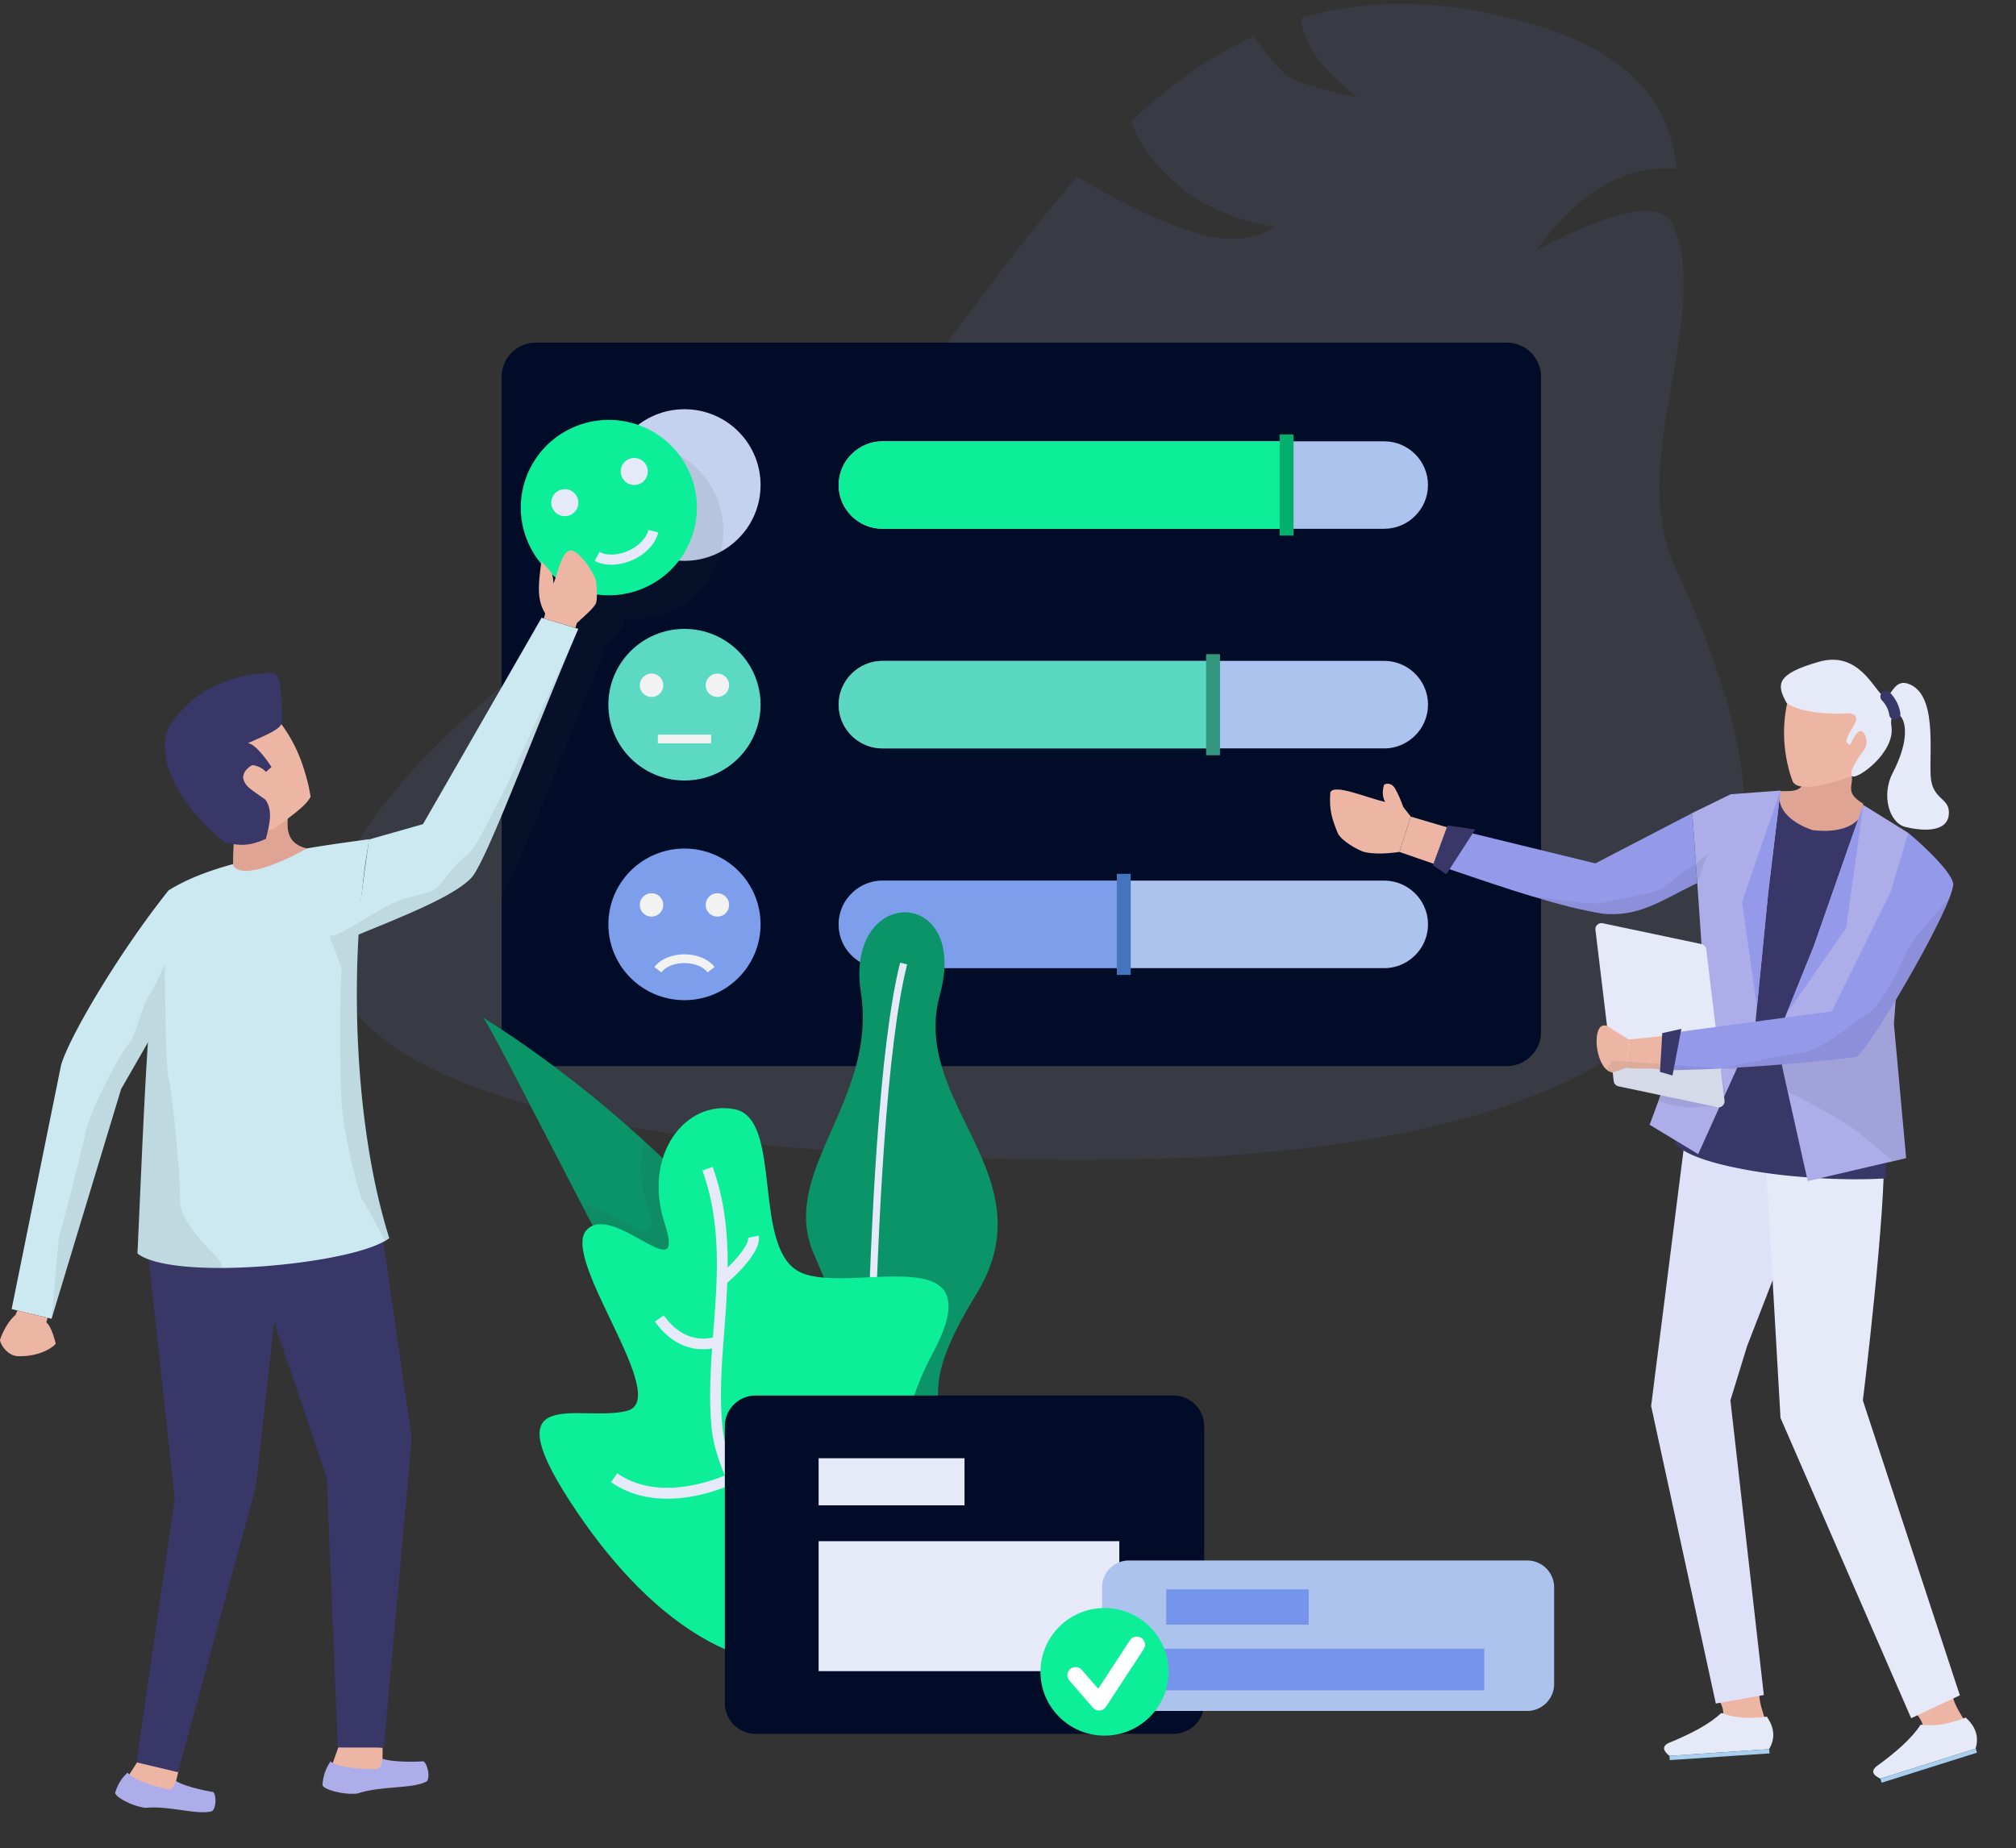 <svg width="481" height="441" viewBox="0 0 481 441" xmlns="http://www.w3.org/2000/svg" xmlns:xlink="http://www.w3.org/1999/xlink"><rect x="0" y="0" width="481" height="441" fill="#333333" stroke="none"/><defs><path id="a" d="M.683.316H339.06v275.996H.683z"/></defs><g fill="none" fill-rule="evenodd"><g><g><g transform="translate(77.412 .57)"><mask id="b" fill="#fff"><use xlink:href="#a"/></mask><path d="M179.588 41.68c.447.13 16.344 10.195 29.905 13.76 11.545 3.034 17.447-1.932 17.447-1.932-27.14-3.862-34.894-25.108-34.392-25.22 8.767-8.16 18.358-15.21 29.105-20.192-.268-.477 3.348 4.853 7.226 8.716 1.927 1.92 7.742 3.851 17.447 5.794-4.888-4.085-8.119-7.304-9.693-9.657-3.877-5.794-3.665-9.42-3.48-9.215 12.252-3.646 25.925-4.607 41.413-1.748 35.308 6.517 46.18 20.203 48.004 37.736-12.059-1.11-23.257 5.417-33.596 19.58 19.385-10.3 30.37-12.232 32.955-5.794 8.982 22.372-11.427 55.753.355 81.301 25.062 54.342 58.936 158.855-203.387 139.037-262.323-19.82-6.187-158.065-6.187-158.065 22.752-10.603 41.54-45.44 66.878-74.1z" fill="#7594EC" opacity=".3" mask="url(#b)"/></g><path d="M108.583 427.515c0 7.05-20.17 12.767-45.053 12.767-24.882 0-45.053-5.716-45.053-12.767 0-7.051 20.17-12.767 45.053-12.767 24.882 0 45.053 5.716 45.053 12.767m371.859-3.035c0 7.05-20.17 12.767-45.052 12.767-24.882 0-45.053-5.717-45.053-12.767 0-7.051 20.17-12.767 45.053-12.767 24.881 0 45.052 5.716 45.052 12.767m-94.752-16.09c0 9.18-50.387 16.621-112.54 16.621-62.156 0-112.543-7.442-112.543-16.62 0-9.18 50.387-16.621 112.542-16.621 62.154 0 112.54 7.441 112.54 16.62" fill-opacity=".09" fill="#393939"/><path d="M367.68 89.881v156.377c0 4.497-3.664 8.146-8.177 8.146H127.84c-4.486 0-8.15-3.65-8.15-8.146V89.881c0-4.47 3.664-8.12 8.15-8.12h231.663c4.513 0 8.177 3.65 8.177 8.12" fill="#010C28"/><path d="M340.706 115.745c0 2.897-1.18 5.479-3.08 7.372-1.9 1.892-4.492 3.069-7.399 3.069H210.576c-5.787 0-10.48-4.676-10.48-10.44 0-2.899 1.181-5.48 3.081-7.372 1.9-1.894 4.49-3.07 7.399-3.07h119.651c5.786 0 10.48 4.675 10.48 10.441" fill="#ABC3ED"/><path d="M181.468 115.74c0 9.991-8.13 18.09-18.157 18.09-10.03 0-18.158-8.099-18.158-18.09 0-9.992 8.129-18.091 18.158-18.091 10.027 0 18.157 8.1 18.157 18.09" fill="#C4D2EF"/><path d="M308.634 105.304v20.882h-98.058c-5.787 0-10.48-4.676-10.48-10.441 0-2.897 1.181-5.479 3.08-7.371 1.9-1.894 4.492-3.07 7.4-3.07h98.058z" fill="#0CEF98"/><path fill="#04AE6D" d="M305.31 127.802h3.317v-24.124h-3.317z"/><path d="M340.706 168.15c0 2.869-1.18 5.508-3.08 7.371-1.9 1.894-4.492 3.07-7.399 3.07H210.576c-5.787 0-10.48-4.675-10.48-10.44a10.34 10.34 0 013.081-7.372c1.9-1.893 4.49-3.07 7.399-3.07h119.651c5.786 0 10.48 4.676 10.48 10.442" fill="#ABC3ED"/><path d="M181.468 168.158c0 9.992-8.13 18.09-18.157 18.09-10.03 0-18.158-8.098-18.158-18.09 0-9.991 8.129-18.09 18.158-18.09 10.027 0 18.157 8.099 18.157 18.09" fill="#5BD9C2"/><path fill="#F2F2F2" d="M156.955 177.39h12.71v-2.087h-12.71z"/><path d="M289.432 157.71v20.882h-78.856c-5.787 0-10.48-4.676-10.48-10.441 0-2.87 1.181-5.508 3.081-7.373 1.9-1.892 4.49-3.069 7.399-3.069h78.856z" fill="#0CEF98" opacity=".5"/><path fill="#34957E" d="M287.763 180.22h3.318v-24.123h-3.318z"/><path d="M158.246 163.518a2.789 2.789 0 01-2.793 2.784 2.789 2.789 0 01-2.793-2.784 2.788 2.788 0 012.793-2.783 2.788 2.788 0 012.793 2.783m10.127 0a2.789 2.789 0 002.794 2.784 2.789 2.789 0 002.792-2.784 2.788 2.788 0 00-2.792-2.783 2.788 2.788 0 00-2.794 2.783" fill="#F2F2F2"/><path d="M340.706 220.584a10.34 10.34 0 01-3.08 7.372c-1.9 1.893-4.492 3.069-7.399 3.069H210.576c-5.787 0-10.48-4.675-10.48-10.44a10.34 10.34 0 013.081-7.372c1.9-1.893 4.49-3.07 7.399-3.07h119.651c5.786 0 10.48 4.676 10.48 10.441" fill="#ABC3ED"/><path d="M181.468 220.577c0 9.991-8.13 18.09-18.157 18.09-10.03 0-18.158-8.099-18.158-18.09 0-9.992 8.129-18.09 18.158-18.09 10.027 0 18.157 8.098 18.157 18.09" fill="#7C9EEB"/><path d="M168.83 232.02c-1.02-1.343-3.186-2.21-5.52-2.21-2.334 0-4.502.867-5.52 2.21l-1.67-1.26c1.421-1.874 4.177-3.037 7.19-3.037 3.013 0 5.768 1.163 7.19 3.036l-1.67 1.26z" fill="#F2F2F2"/><path d="M268.127 210.143v20.882h-57.552c-5.786 0-10.479-4.675-10.479-10.441 0-2.868 1.18-5.507 3.08-7.371 1.901-1.893 4.492-3.07 7.4-3.07h57.551z" fill="#1049E8" opacity=".3"/><path fill="#4374BC" d="M266.464 232.64h3.317v-24.125h-3.317z"/><path d="M158.246 215.937a2.789 2.789 0 01-2.793 2.784 2.789 2.789 0 01-2.793-2.784 2.789 2.789 0 012.793-2.784 2.789 2.789 0 012.793 2.784m10.127 0a2.789 2.789 0 002.794 2.784 2.789 2.789 0 002.792-2.784 2.789 2.789 0 00-2.792-2.784 2.789 2.789 0 00-2.794 2.784" fill="#F2F2F2"/><path d="M409.38 404.677c.43.022 2.829 4.178 1.261 5.4-1.309 1.02 10.51 1.275 10.51 1.275.925.13-2.797-6.62-.797-9.186 1.773-2.273-10.974 2.511-10.974 2.511" fill="#EDB6A4"/><path d="M398.32 418.996l23.766-1.605c1.549-2.59 1.236-5.175-.528-7.758-3.894.532-7.566.406-10.842-.89-2.93 2.76-7.423 5.07-12.604 7.182-1.656.825-1.268 1.885.208 3.07" fill="#E6E9F8"/><path fill="#A8CFEF" d="M422.193 418.404l-23.803 1.607-.07-1.015 23.804-1.608z"/><path d="M455.988 407.912c.424-.08 3.74 3.392 2.507 4.949-1.03 1.3 10.515-1.238 10.515-1.238.928-.093-4.29-5.774-2.955-8.737 1.183-2.627-10.067 5.026-10.067 5.026" fill="#EDB6A4"/><path d="M448.642 424.43l22.71-7.16c.89-2.882-.029-5.32-2.355-7.413-3.656 1.435-7.253 2.177-10.746 1.689-2.19 3.373-6.008 6.676-10.541 9.95-1.412 1.19-.783 2.13.932 2.935" fill="#E6E9F8"/><path fill="#A8CFEF" d="M471.697 418.23l-22.746 7.171-.309-.97 22.746-7.172z"/><path fill="#DEE1F8" d="M420.832 404.48l-11.452 2.027-15.438-70.993 8.317-65.655.196-1.412.536-4.341.009-.024.697-5.487 2.863.315.755.085 8.042.9.377.042 14.572 1.631 9.258 1.029-22.718 58.612-3.986 12.953z"/><path d="M449.056 270.318l.06.479-.016.034c.154 1.25.25 2.492.329 3.766.68 12.858-4.746 58.117-4.975 59.565l23.153 70.392-3.567 1.673-6.435 3.025-1.621.755-31.172-71.66-3.51-61.196 7.997-2.95 4.344-.855 15.413-3.028z" fill="#E6E9F8"/><path d="M454.759 205.735v.08c.026 2.01-.24 5.316-.664 9.045l-.053.556c-1.036 8.835-2.761 19.733-2.92 21.53-.107 1.244-.107 2.46-.053 3.73.106 2.407.344 4.867.132 7.407-.743 8.755-.452 18.277-1.009 27.8-.026.529-.053 1.03-.08 1.56v.026c-.08 1.27-.158 2.487-.211 3.755-.319.028-.61.028-.93.028-4.725.238-9.744.185-14.708-.106h-.32a92.209 92.209 0 01-2.84-.212c-5.707-.397-11.203-1.138-16.008-2.089-5.602-1.085-10.22-2.487-13.062-4.1-1.036-.582-1.831-1.19-2.336-1.825.08-.238.159-.45.212-.688.345-1.085.69-2.142.983-3.174v-.027c.637-2.116 1.221-4.1 1.725-6.03.027-.106.053-.185.08-.291.717-2.671 1.327-5.158 1.805-7.486a113.7 113.7 0 001.672-9.733c1.063-8.385.744-14.442.372-19.918-.716-10.13-1.593-18.357 5.549-35.603 4.354-.713 8.522-1.005 12.53-.873h.028c.025-.026.053-.026.105 0 6.957.213 13.355 1.667 19.354 4.285.08.027.186.054.266.107l.026.026c3.478 1.507 6.823 3.412 10.036 5.687.053.608.106 1.242.133 1.904a83.91 83.91 0 01.186 4.63" fill="#393768"/><path d="M431.354 183.023c-.764 6.031-2.607 5.797-6.663 5.757-1.104 4.835 3.665 7.937 7.769 9.308 8.033.988 12.565-2.188 12.058-6.316-4.563-2.804-2.142-4.081-2.762-7.183l-10.402-1.566z" fill="#E0A494"/><path fill="#ADADEA" d="M452.236 248.347l2.549 28.012-3.345.792-1.328.291-.344.08-15.531 3.624-.293.079-2.628.608-.212-.899-1.301-5.819-3.318-14.865-.506-2.248-.875-3.995-.451-1.984-.904-4.02 2.099-5.158.317-.82.054-.08 6.53-16.16 10.594-30.286.026-.053.743-2.063.426-1.164v-.027l.026-.105 10.726 6.665-.531 6.983v.08l-.717 9.601-1.222 16.056-.53 7.194-.426 5.66zm-27.424-59.699l-.026.132-.028.318-.186 1.639-2.68 22.14-2.708 27.456v.052l-.32 3.387-.158 1.692-4.195 9.284-2.761 6.084-.106.237-.292.662-1.062 2.354-.053.106-5.071 11.215-3.398-2.063-1.858-1.112-6.32-3.835s.824-2.274 2.099-5.687c.132-.423.317-.899.478-1.375.557-1.533 1.167-3.227 1.83-4.999.107-.317.213-.635.346-.953.133-.422.292-.846.451-1.268.505-1.35 1.01-2.752 1.514-4.154.477-1.296.955-2.592 1.406-3.861 2.576-7.089 4.753-13.173 4.753-13.384 0-.16-.212-3.148-.505-7.433-.292-4.152-.663-9.496-1.008-14.6l-.027-.239-.186-2.644-.292-4.154c-.398-5.29-.664-9.257-.69-9.627l.026-.027 9.16-4.47 11.867-.873z"/><path d="M411.458 262.604a1.45 1.45 0 01-.85 1.508.942.942 0 01-.371.079c-.16.054-.346.026-.505 0l-.637-.132-5.734-1.217-.664-.133-6.531-1.375-10.01-2.115a1.467 1.467 0 01-1.14-1.245l-.239-2.036-.292-2.406-1.063-8.703-2.76-22.932c-.133-.979.77-1.773 1.725-1.588l23.575 4.972c.213.054.426.16.584.292.319.212.505.555.557.952l2.23 18.543 1.196 9.918.026.105.717 6.058.08.582.106.873z" fill="#E6E9F8"/><path d="M388.664 248.054l-.595 6.723c2.642.443 5.319-.068 7.994.44l.648-8-8.047.837zM336.6 194.867l-2.708 8.43c2.734.952 5.454 1.894 8.147 2.819l3.2-8.705-8.64-2.544z" fill="#EDB6A4"/><path d="M404.954 210.681l-.027.027c-8.868 4.364-13.965 8.147-22.513 7.327-5.098-.847-10.54-2.222-16.778-4.126-.08-.028-.134-.028-.134-.028-5.761-1.744-12.185-3.914-19.619-6.453-1.247-.422-2.548-.873-3.85-1.322l3.213-8.703 6.132 1.481 29.257 7.142 23.124-12.009.027-.025.052.95.478 6.8.133 1.903.186 2.408.106 1.745.213 2.883zm35.532 10.751l-14.266 20.501 6.535-16.15 11.804-33.702zM424.8 188.654l-2.899 24.222-2.705 27.45-3.542-25.154z" fill="#9499EA"/><path d="M428.67 161.188c-5.176 11.069-2.433 21.3-.987 25.194 1.474 3.47 12.67-.62 14.224-1.181 2.374-.858 6.613-6.817 8.693-13.385-2.102-9.914-11.8-10.533-21.93-10.628" fill="#EDB6A4"/><path d="M426.27 167.739s3.42 3.078 15.055 2.48c3.72.717-.3 3.705-.839 6.753l.899.896s1.62-3.916 2.76-3.392c1.139.523 1.66 3.026.648 4.4-1.01 1.374-3.924 5.29-2.886 6.325 1.037 1.033 10.334-5.6 9.375-11.874-.96-6.275 7.497-2.75.3 11.115-2.793 5.38-.791 11.92 2.99 12.877 3.781.956 9.905 1.465 10.385-2.838.48-4.303-3.959-3.305-4.318-9.352-.36-6.047 1.586-19.571-5.34-21.961-3.902-1.347-4.017 4.422-6.176 2.748-2.16-1.673-5.856-10.649-15.116-8.008-10.272 2.932-10.21 5.394-7.736 9.83" fill="#E6E9F8"/><path d="M466.042 211.025c-.08.794-.425 1.957-.982 3.413-2.124 5.395-7.116 14.679-11.868 22.694-.292.529-.61 1.03-.903 1.534-.397.687-.823 1.349-1.22 2.01-3.77 6.163-7.09 10.951-8.178 11.533-3.636.502-10.195 1.19-17.788 1.798-3.397.291-6.98.53-10.592.74-1.195.08-2.416.16-3.611.213h-.026c-.106 0-.24.026-.345.026a242.35 242.35 0 01-6.027.238c-1.805.08-3.53.133-5.23.158h-.93c-.769.027-1.512.027-2.256.027h-.026v-.185l.079-.9.053-.687.054-.741.45-5.686.027-.45 4.302-.582.69-.08 4.46-.607 3.16-.424 9.53-1.296 6.982-.926 11.204-1.508 14.043-28.513 3.478-11.718.718-2.354c3.53 2.91 10.513 9.443 10.752 12.273" fill="#9499EA"/><path d="M333.892 203.297c-3.126.443-6.018.553-8.446 0-1.32-.393-5.45-2.596-6.289-4.543-1.3-3.233-2.086-5.328-1.748-9.7 1.003-2.044 8.354 1.196 13.075 2.32-.757-1.361-.658-2.834-.229-4.17.965-.45 2.123-.151 2.777 1.3.672 1.198 1.249 2.579 1.77 4.064l1.798 2.298-2.708 8.431zm54.761 44.759l-.452 5.263-.132 1.456-3.292 1.164c-.53-.054-1.036-.319-1.46-.688-3.053-2.646-3.345-11.797.105-10.422l5.23 3.227z" fill="#EDB6A4"/><path fill="#393768" d="M396.6 246.531l-.537 9.253 2.975.852 2.12-11.12zm-51.199-49.561l-3.502 9.524 3.178 2.14 6.901-10.7z"/><path d="M452.236 248.347l2.549 28.012-3.345.792c-.345-.423-.77-.845-1.248-1.268-1.832-1.694-4.46-3.572-6.291-5.239-1.62-1.481-5.603-3.86-9.213-5.871-3.053-1.693-5.814-3.122-6.664-3.491-.637-.265-1.115-.636-1.54-1.032-.61-.582-1.114-1.27-1.778-1.984-.266-.318-.585-.608-.957-.926-1.167-.953-6.105-1.666-9.503-2.036-1.752-.213-3.108-.318-3.346-.344.238-.054 1.78-.397 3.903-.873 2.814-.608 6.61-1.43 9.85-2.064 2.124-.37 3.982-.687 5.15-.82 4.46-.423 11.602-6.506 15.77-9.258 2.123-1.427 4.22-4.68 5.946-7.934.451-.847.903-1.72 1.3-2.54.346-.688.665-1.322.957-1.93a117.575 117.575 0 011.514-3.175c1.14-2.248 6.663-8.49 9.769-11.929-2.124 5.396-7.115 14.68-11.867 22.695-.292.529-.61 1.031-.902 1.534l-.426 5.66.372 4.02zm-39.769 15.87s-.77-.053-1.858-.105c-.107 0-.213 0-.319-.027-.372 0-.77-.026-1.195-.026-1.62-.027-3.398-.027-4.274.158-.637.132-1.54.132-2.549.027a32.14 32.14 0 01-2.416-.37 29.903 29.903 0 01-3.796-1.058 1.524 1.524 0 00-.371-.107c.132-.422.317-.898.477-1.375l-10.009-2.116a1.465 1.465 0 01-1.141-1.243l-.239-2.037c-.531-.052-1.036-.317-1.46-.687.424-.635.876-1.296 1.168-1.72.185-.29.318-.476.318-.476l3.398.264 7.965.582 2.628.213.716.052 5.125.37 5.894.45.026.106 1.194 5.74.054.212.664 3.173zm-4.939-60.545l-2.575 7.009-.026.027c-8.868 4.364-13.965 8.147-22.513 7.327-5.098-.847-10.54-2.222-16.779-4.126 1.461.185 13.673 1.877 15.292 1.692 1.752-.159 15.026-2.803 15.796-3.624.744-.846 7.886-5.898 7.886-5.898l.026-.026 2.893-2.38z" fill-opacity=".09" fill="#393939"/><path d="M452.084 171.728c-.68 0-1.26-.515-1.327-1.202 0-.01-.22-1.844-1.733-3.383a1.326 1.326 0 01.02-1.88 1.34 1.34 0 011.888.02c2.194 2.233 2.472 4.876 2.482 4.988a1.331 1.331 0 01-1.33 1.457" fill="#393768"/><path d="M138.38 144.899a8.817 8.817 0 00-.318-2.17c.265.238.53.477.822.689a23.537 23.537 0 01-.503 1.481m32.362-26.768a20.666 20.666 0 00-8.601-9.47 21.056 21.056 0 00-14.23-2.539 22.83 22.83 0 00-4.965 1.534 20.837 20.837 0 00-10.169 9.76v.027a20.16 20.16 0 00-1.195 2.936 20.668 20.668 0 00.85 14.971c.186.397.372.767.558 1.138a19.564 19.564 0 001.779 2.75c.213.318.424.582.663.874-.584 4.099-.742 6.823-.185 9.125.239.978.61 1.878 1.141 2.776l-.292 1.19-.557-.184-15.85 27.588v33.196c4.381-7.168 14.947-35.576 24.61-58.138l-.69-.213.346-1.163c1.911-1.772 4.327-3.757 4.619-4.92.133-.556.16-1.19.16-1.904 3.77.502 7.752.026 11.468-1.64a20.897 20.897 0 0011.788-14.205 20.718 20.718 0 00-1.248-13.49" fill-opacity=".09" fill="#393939"/><path d="M164.412 112.521c4.768 10.54.06 22.932-10.517 27.683-10.577 4.75-23.017.058-27.785-10.48-4.767-10.537-.058-22.931 10.518-27.681 10.577-4.751 23.017-.06 27.784 10.478" fill="#0CEF98"/><path d="M150.919 133.628c-3.178 1.427-6.64 1.505-9.032.204l1.159-2.12c1.715.933 4.415.82 6.877-.285 2.461-1.106 4.333-3.047 4.767-4.946l2.364.539c-.606 2.649-2.957 5.182-6.135 6.608m-13.213-15a3.216 3.216 0 01-1.617 4.259 3.239 3.239 0 01-4.276-1.613 3.214 3.214 0 011.619-4.257 3.235 3.235 0 014.274 1.611m10.68-4.797a3.237 3.237 0 004.275 1.612 3.215 3.215 0 001.619-4.258 3.237 3.237 0 00-4.276-1.613 3.216 3.216 0 00-1.618 4.26" fill="#E6E9F8"/><path fill="#EDB6A4" d="M81.045 416.034l-2.019 5.705 1.125 3.216 6.834.68 4.241-3.46.069-5.123z"/><path d="M78.858 420.32c-1.24 1.822-1.748 3.505-1.928 5.659.344 1.07 4.89 2.366 8.316 2.01 5.595-1.907 13.132-1.06 16.557-2.889.88-.904.27-4.097-.771-4.807-3.346.23-8.09.068-9.772-.63-.184 1.156-.413 2.26-1.342 2.521-4.605.04-9.66-.571-11.06-1.863" fill="#ADADEA"/><path fill="#EDB6A4" d="M33.364 419.496l-3.068 4.831.355 3.202 6.152 2.062 4.642-2.296 1.148-4.705z"/><path d="M30.441 422.986c-1.529 1.418-2.354 2.863-2.975 4.809.09 1.06 4.004 3.208 7.236 3.601 5.561-.58 12.327 1.783 15.87.818 1.002-.648 1.116-3.72.308-4.592-3.132-.491-7.468-1.637-8.872-2.635-.414 1.028-.86 1.996-1.77 2.041-4.254-.93-8.78-2.557-9.797-4.042" fill="#ADADEA"/><path fill="#393768" d="M66.992 301.301l-.054.502-1.54 13.78-4.353 39.255-18.478 67.74-.08.317-9.822-2.328-.106-.026 9.132-62.848-5.681-52.398-.505-4.76-.133-1.218 16.62 1.032 14.973.952z"/><path fill="#393768" d="M80.597 417l10.975.01 6.668-73.72-6.886-47.787-30.301 7.199 16.911 49.93z"/><path d="M92.877 295.456c-.293.238-.638.45-1.036.687-.106.053-.24.133-.372.185-4.486 2.434-14.203 4.444-24.53 5.475l-3.425.318h-.026c-3.505.265-7.062.423-10.408.45-7.195.027-13.646-.583-17.575-2.036-1.114-.398-2.017-.874-2.708-1.43.797-17.006 1.487-34.94 2.496-50.36v-.028c.292-4.338.61-8.517.955-12.38.956-10.527 2.204-18.99 3.957-23.857 4.167-2.619 9.424-4.655 15.424-6.295 5.363-1.507 11.31-2.698 17.575-3.73 4.805-.82 9.823-1.507 14.867-2.195v.053c-.107.555-.185 1.111-.265 1.666-.531 3.147-.983 6.4-1.328 9.734a164.863 164.863 0 00-.743 8.332c-.08.978-.159 1.958-.186 2.962-1.434 24.652.876 51.976 7.328 72.449" fill="#CCE9F1"/><path d="M40.204 212.48l-.85 20.579-.397 9.31-3.664 6.348v.027l-6.399 11.135-16.592 54.806-.956-.237-2.177-.53-6.397-1.535 11.787-58.164c1.779-6.402 13.46-26.424 25.645-41.739m97.779-62.424c-4.913 11.427-10.035 24.362-14.47 35.259l-.08.16a675.686 675.686 0 01-3.743 9.124c-3.132 7.46-5.628 12.935-7.088 14.707-3.956 4.39-15.69 9.046-27.053 13.701-.212.08-.398.16-.61.239l.398-2.963 1.14-8.57 1.328-9.735.213-1.665h.053l12.85-3.651 28.3-49.25.558.158 5.47 1.666 2.043.61.69.21z" fill="#CCE9F1"/><path d="M55.621 206.504c2.024 3.613 12.345-1.019 17.592-4.058-5.956-1.384-4.526-6.536-4.276-9.739L55.09 195.24c1.379 1.867.38 7.058.53 11.265" fill="#E0A494"/><path d="M74.106 190.1c-.408.853-1.299 1.866-2.513 2.911-.82.715-1.774 1.462-2.774 2.22-1.123.834-2.334 1.689-3.502 2.535-.48.162-.917.313-1.353.465-2.887.974-5.658 1.638-8.153 1.293a8.097 8.097 0 01-2.135-.618c-4.77-5.265-8.365-10.952-10.706-17.129 5.682-6.826 11.666-12.593 18.545-14.854 2.245 1.865 4.09 3.825 5.633 5.906 2.732 3.68 4.492 7.64 5.606 11.471.618 1.973 1.035 3.898 1.352 5.8" fill="#EDB6A4"/><path d="M53.59 200.99c3.71.912 5.849.926 9.832-.803.816-3.114 1.817-6.671-.09-9.36-3.58-2.609-4.62-2.943-5.259-4.88-.285-.973.41-2.48 2.1-3.366 1.125.056 2.77.84 3.246 1.642l1.362-1.195c-1.218-1.854-3.942-5.61-5.659-5.678 3.717-1.712 8.359-3.373 8.198-5.292-.073-5.06-.276-10.994-1.912-11.466-.883-.156-8.484.305-12.945 2.635-5.126 1.67-10.386 7.044-12.248 10.586-1.552 3.035-.951 8.004.83 11.706 2.503 5.861 6.968 10.9 12.545 15.472" fill="#393768"/><path d="M142.265 143.74c-.305 1.16-2.715 3.146-4.626 4.94l-.36 1.159-7.507-2.263.305-1.186c-1.856-3.092-1.8-6.21-.886-12.447l2.437 2.76c.222.718.387 1.407.443 2.566 1.192-3.367 2.078-7.561 3.934-7.92 2.022-.276 6.01 5.52 6.26 7.644.166 1.849.249 3.533 0 4.747M13.287 320.579c0 .35-3.064 3.136-8.853 3.056-2.925-.027-4.575-3.383-4.425-3.955.942-2.678 2.347-4.782 3.704-5.914l.416-1.048 7.23 1.738-.306 1.077c.886.8 1.597 2.534 2.234 5.046" fill="#EDB6A4"/><path d="M123.513 185.315l-3.822 9.285c-3.133 7.459-5.628 12.934-7.09 14.706-3.955 4.39-15.69 9.047-27.052 13.702-1.433 24.651.876 51.974 7.328 72.448-.293.238-.638.449-1.036.688-1.54-3.016-4.434-8.544-5.23-9.496-1.115-1.323-4.646-16.533-5.097-23.065-.451-6.56-.451-30.286 0-31.557.451-1.296-3.77-9.31-2.443-8.78.717.29 3.293-1.164 6.266-2.963l.398-.238c2.443-1.455 5.07-3.068 7.142-4.1 4.751-2.38 7.778-2.17 10.327-3.464 2.549-1.324 3.743-4.974 8.256-8.492 2.417-1.904 5.363-9.066 7.885-13.51 1.912-3.332 18.266-39.682 18.638-40.423.052-.106-14.47 35.26-14.47 35.26M36.009 305.295l-.504-4.76c-1.115-.397-2.018-.873-2.707-1.43.796-17.007 1.486-34.94 2.495-50.361l-6.399 11.135-16.592 54.806 1.725-19.177s4.885-18.118 6.213-24.519c1.327-6.401 8.39-19.627 10.38-21.821 1.992-2.196 2.655-7.936 5.097-11.904.186-.317.372-.634.531-.926 2.097-3.57 3.08-6.454 3.08-6.454s0 1.244.026 3.175c.054 6.771.24 22.165.85 24.043.823 2.433 2.947 24.679 2.761 29.308-.16 4.628 6.133 10.924 8.124 12.907.372.37.664.714.902 1.032 1.09 1.376 1.09 2.222 1.09 2.222l-17.072 2.724z" fill-opacity=".09" fill="#393939"/><path d="M206.185 386.325c-.854 2.19-1.927 3.83-3.232 4.844l-1.355 1.186a3.01 3.01 0 00-.218-.286 42.188 42.188 0 01-5.305 1.332c-6.063-6.368-13.944-21.454-2.945-52.836 7.522-21.366 9.473-21.745 2.019-39.106 3.676.41 8.148.15 12.53-.062.605-.014 1.175-.039 1.746-.063 11.895-.467 22.087.416 12.525 18.281-10.624 19.734-10.947 45.471-14.037 60.427-.502 2.402-1.063 4.489-1.728 6.283" fill="#393768"/><path d="M207.948 397.72c-.58.06-1.14.05-1.712.074a35.051 35.051 0 01-4.932-.356s-2.426-1.103-5.23-4.036c-6.062-6.369-13.943-21.455-2.944-52.837 7.522-21.365 9.473-21.746 2.018-39.106-.326-.693-.61-1.41-.952-2.181-8.554-19.545 15.144-36.527 11.21-62.356-3.934-25.827 25.98-25.577 18.841.466-7.147 26.077 26.058 43.137 8.683 71.466-17.34 28.34-5.193 27.384-1.983 53.642 2.788 22.881-8.503 34.338-23 35.225" fill="#0A9467"/><path d="M206.244 397.954c-.014-1.286-1.308-129.039 8.512-168.234l1.673.416c-9.767 38.983-8.476 166.516-8.462 167.8l-1.723.018z" fill="#E6E9F8"/><path d="M211.03 395.492c-2.348 2.026-6.292-.333-11.238-5.747-15.682-17.234-41.752-65.429-60.833-101.975-12.846-24.623-22.523-43.927-23.768-44.956 1.315.787 18.849 11.436 38.629 29.574 21.2 19.48 45.036 47.573 54.144 81.425 3.565 13.107 4.902 27.04 3.066 41.679" fill="#0A9467"/><path d="M199.792 389.745c-15.682-17.234-41.752-65.43-60.832-101.974 7.65-.215 20.029 13.867 15.428-.21-1.82-5.572-1.82-10.812-.568-15.173 21.2 19.48 45.036 47.572 54.144 81.426-2.535 16.685-3.188 31.398-8.172 35.93" fill-opacity=".09" fill="#393939"/><path d="M202.007 395.414c11.199-3.645 5.355-44.234 20.508-72.454 15.152-28.22-19.137-14.015-31.276-19.231-12.139-5.216-4.197-36.71-15.944-39.034-11.745-2.323-22.057 10.91-16.707 27.24 5.35 16.33-12.139-5.215-18.611 1.55-6.472 6.766 20.5 40.345 9.626 43.174-10.874 2.828-31.963-6.731-13.678 21.505 18.284 28.237 41.971 45.096 66.082 37.25" fill="#0CEF98"/><path d="M199.981 334.822l-2.575-.238c-1.226 13.363-10.873 27.068-14.159 31.394-5.505-8.793-10.134-18.084-10.87-25.326-.766-7.511-.186-15.069.428-23.069.29-3.787.565-7.615.709-11.468 2.084-1.82 8.302-7.608 7.495-11.279l-2.526.552c.278 1.262-2.05 4.329-4.876 7.11.072-7.942-.673-15.986-3.58-24.05l-2.434.873c4.58 12.7 3.591 25.596 2.636 38.066-.046.58-.085 1.169-.13 1.753-1.897.482-7.187 1.122-11.72-5.258l-2.11 1.488c4.841 6.814 10.682 6.915 13.637 6.418-.449 6.369-.743 12.838-.104 19.124.348 3.416 1.492 7.22 3.135 11.179-3.729 1.557-16.338 6.008-25.65-.521l-1.489 2.108c8.822 6.182 19.85 3.746 25.576 1.78a39.741 39.741 0 002.6-.995c8.592 18.785 27.221 40.124 28.207 41.246l1.944-1.697c-.175-.2-10.54-12.067-19.398-25.715 2.713-3.432 13.866-18.36 15.254-33.475" fill="#E6E9F8"/><path d="M287.305 340.32v66.114c0 4.024-3.294 7.306-7.334 7.306h-99.695a7.342 7.342 0 01-5.883-2.969 7.211 7.211 0 01-1.45-4.337V340.32c0-4.025 3.293-7.308 7.333-7.308h99.695c4.04 0 7.334 3.283 7.334 7.308" fill="#010C28"/><path fill="#E6E9F8" d="M195.316 359.212h34.807v-11.234h-34.807zm0 39.563h71.739V367.76h-71.74z"/><path d="M370.802 378.778v23.093c0 3.516-2.903 6.407-6.432 6.407h-95.028c-3.53 0-6.393-2.89-6.393-6.407v-6.135l-9.295-5.432 9.295-5.431v-6.095a6.39 6.39 0 016.393-6.409h95.028c3.53 0 6.432 2.852 6.432 6.409" fill="#ABC3ED"/><path fill="#7594EC" d="M278.25 387.694h33.988v-8.428H278.25zm-1.577 15.668h77.458v-9.931h-77.458z"/><path d="M248.245 398.94c0-8.407 6.84-15.223 15.28-15.223 8.437 0 15.278 6.816 15.278 15.223s-6.84 15.223-15.279 15.223c-8.438 0-15.279-6.816-15.279-15.223" fill="#0CEF98"/><path d="M262.233 408.167a1.966 1.966 0 01-1.484-.676l-5.601-6.453a1.948 1.948 0 01.202-2.754 1.966 1.966 0 012.766.198l3.9 4.492 7.576-11.559a1.976 1.976 0 012.712-.569 1.951 1.951 0 01.57 2.707l-9 13.728a1.95 1.95 0 01-1.51.881c-.042.005-.086.005-.13.005" fill="#FFF"/></g></g></g></svg>